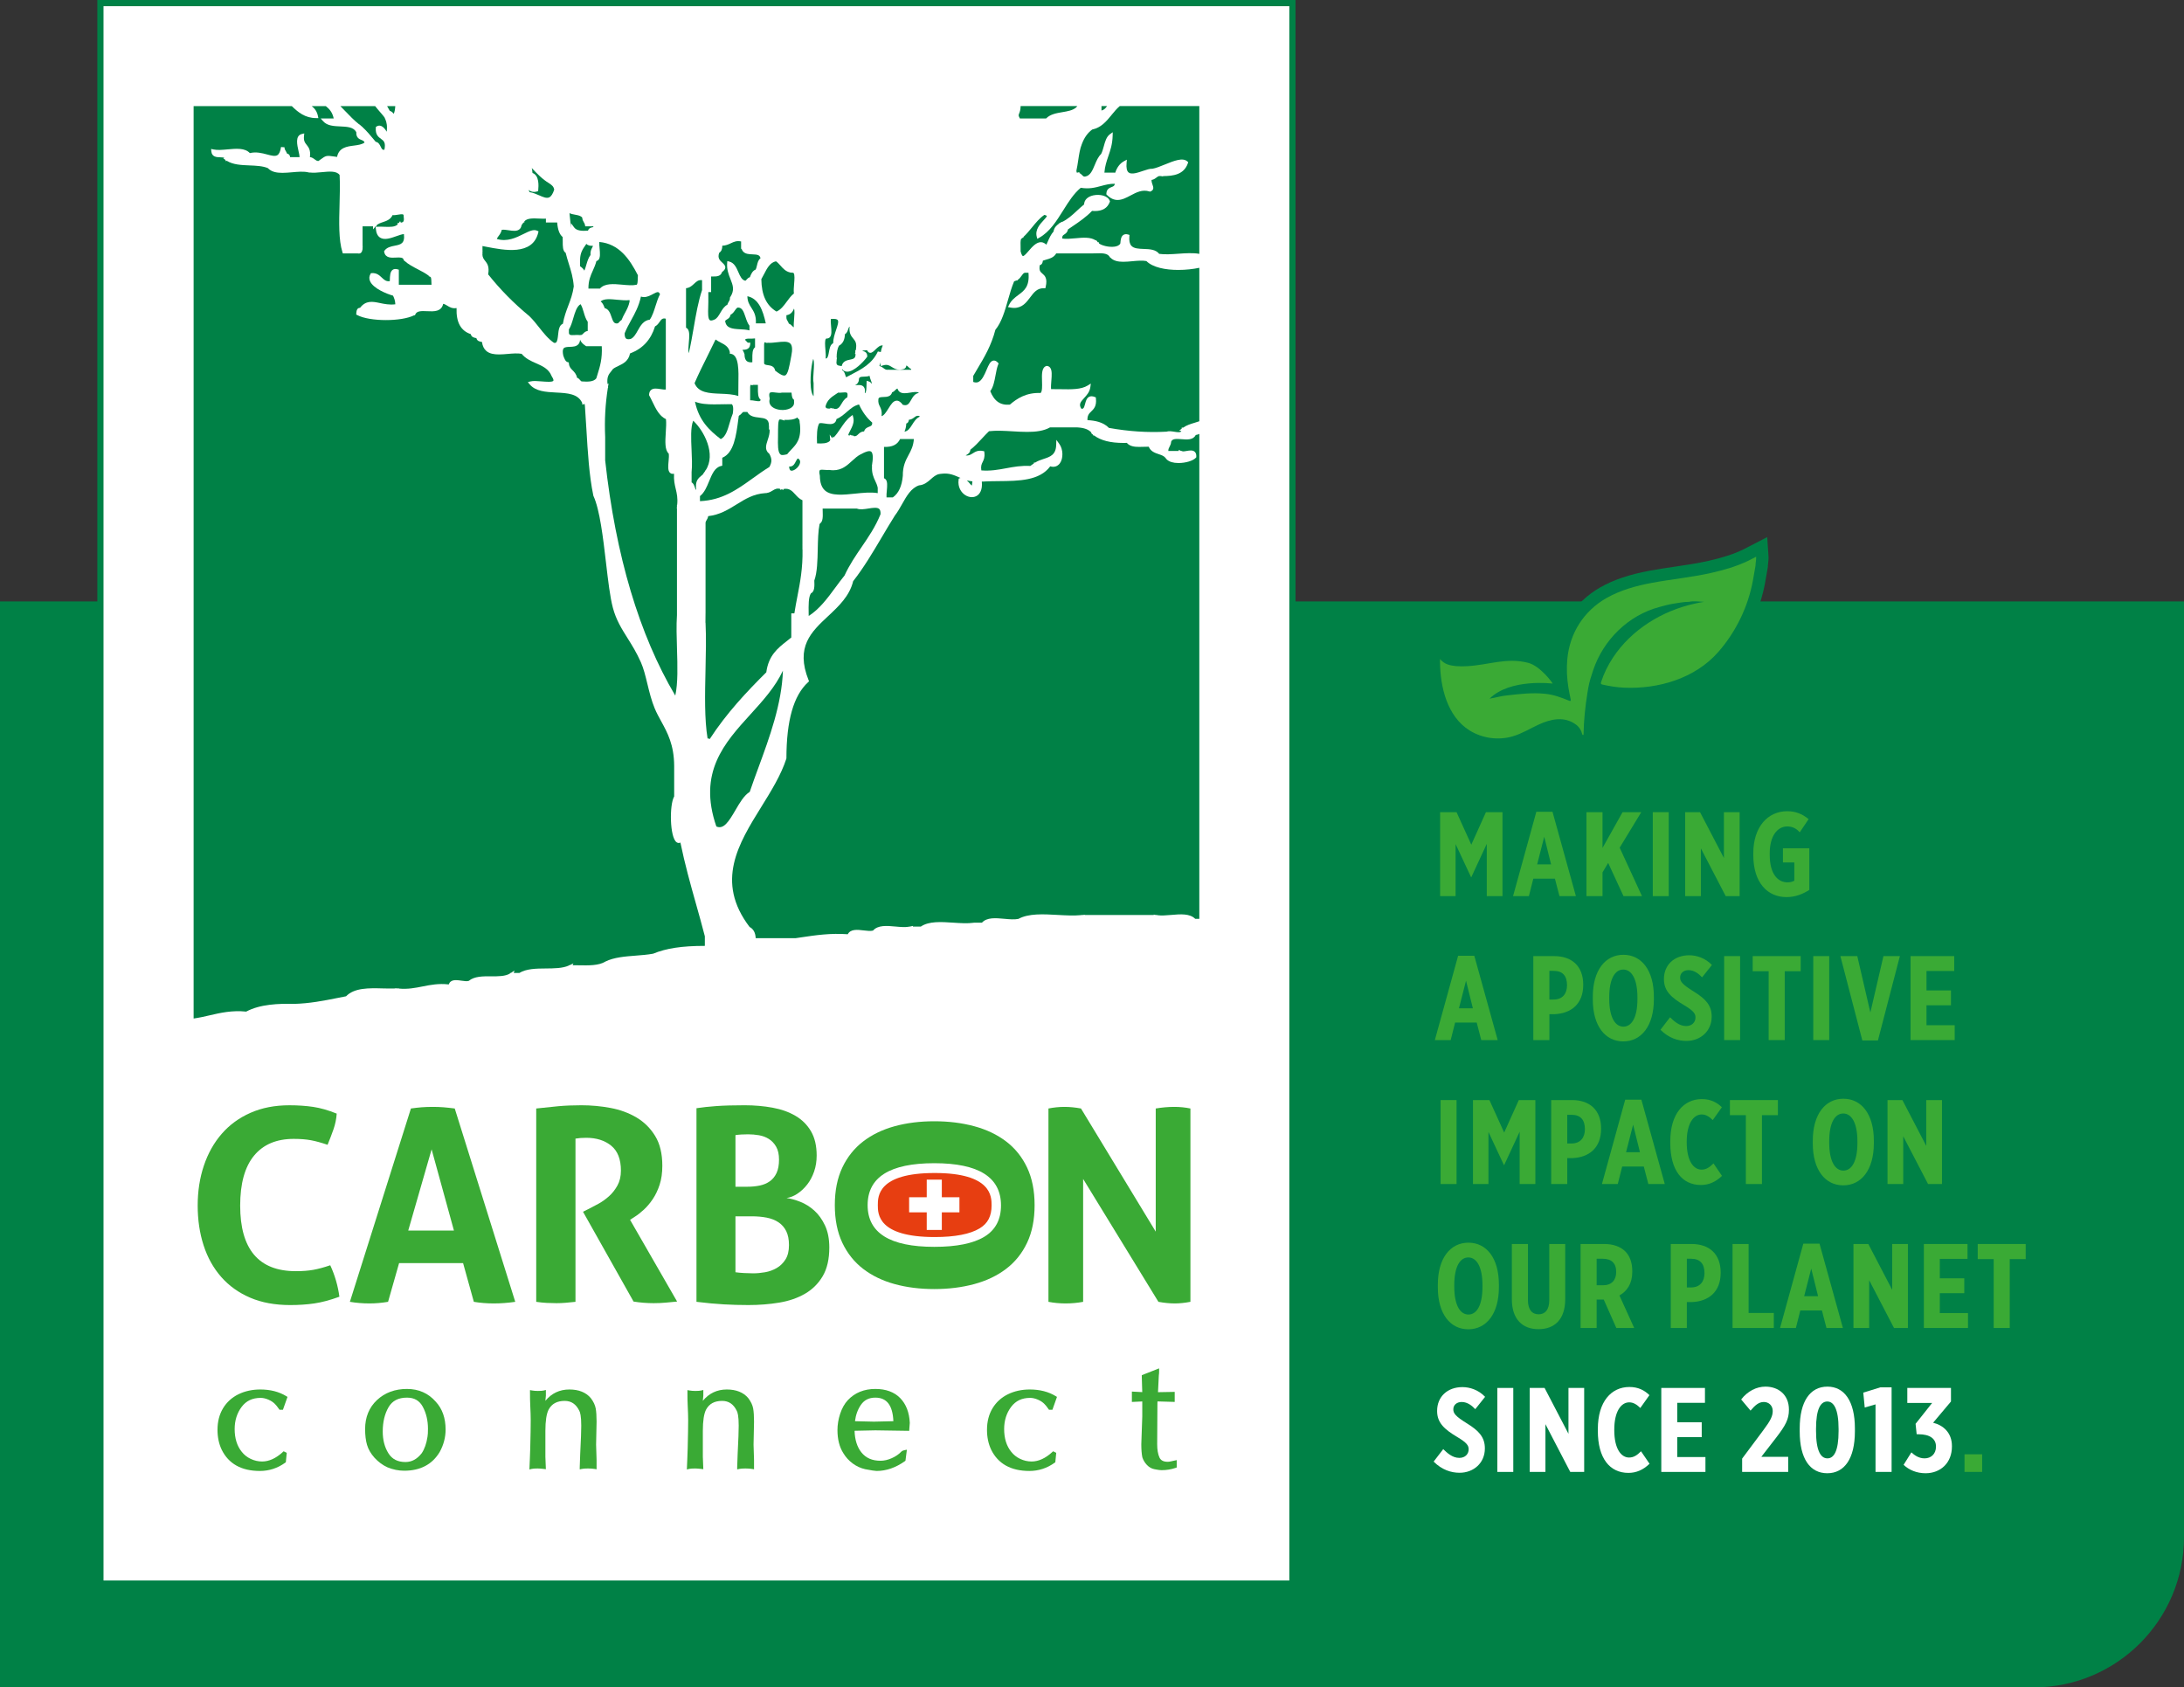 <?xml version="1.0" encoding="UTF-8"?><svg id="a" xmlns="http://www.w3.org/2000/svg" viewBox="0 0 1412.927 1091.595"><rect x="0" y="0" width="1412.927" height="1091.595" fill="#333333" stroke="none"/><defs><style>.b{fill:#e73e11;}.b,.c,.d,.e{stroke-width:0px;}.c{fill:#008146;}.d{fill:#3aaa35;}.e{fill:#fff;}</style></defs><path class="c" d="M0,389.059h1412.927v605.305c0,53.663-43.568,97.231-97.231,97.231H0V389.059h0Z"/><path class="d" d="M931.676,525.405h10.633l9.545,21.031,9.468-21.031h10.71v54.324h-10.166v-33.836l-10.012,21.575h-.155l-10.011-21.419v33.681h-10.012v-54.324Z"/><path class="d" d="M993.912,525.172h10.477l15.133,54.557h-10.632l-2.949-11.331h-13.969l-2.871,11.331h-10.244l15.056-54.557ZM1003.457,559.164l-4.423-17.85-4.579,17.85h9.002Z"/><path class="d" d="M1026.346,525.405h10.399v23.127l12.96-23.127h12.107l-13.97,22.971,14.435,31.353h-11.951l-9.934-21.497-3.647,6.131v15.366h-10.399v-54.324Z"/><path class="d" d="M1069.258,525.405h10.322v54.324h-10.322v-54.324Z"/><path class="d" d="M1090.21,525.405h9.623l15.444,29.645v-29.645h10.166v54.324h-9.002l-16.064-30.887v30.887h-10.167v-54.324Z"/><path class="d" d="M1134.286,553.188v-1.242c0-16.763,9.158-27.162,21.963-27.162,5.122,0,9.623,1.63,13.815,5.122l-5.743,8.537c-1.475-1.707-3.958-3.803-7.993-3.803-6.675,0-11.408,6.441-11.408,17.306v1.087c0,12.572,5.354,17.771,11.485,17.771,1.785,0,3.492-.465,4.424-1.086v-11.796h-7.373v-9.158h17.073v26.929c-4.19,2.639-8.847,4.657-14.822,4.657-12.029,0-21.42-9.08-21.42-27.163Z"/><path class="d" d="M943.317,618.292h10.477l15.133,54.557h-10.632l-2.949-11.331h-13.969l-2.871,11.331h-10.244l15.056-54.557ZM952.862,652.283l-4.423-17.85-4.579,17.85h9.002Z"/><path class="d" d="M991.97,618.524h13.504c11.33,0,18.78,6.364,18.78,18.47v.155c0,12.417-7.915,18.47-18.47,18.936h-3.415v16.763h-10.399v-54.324ZM1005.086,646.618c5.742,0,8.691-3.725,8.691-9.235,0-5.976-2.716-9.313-8.614-9.313h-2.794v18.548h2.717Z"/><path class="d" d="M1030.458,646.618v-1.785c0-17.151,8.071-27.163,19.79-27.163s19.712,10.011,19.712,27.085v1.785c0,17.073-8.071,27.162-19.79,27.162s-19.712-10.011-19.712-27.084ZM1059.328,646.23v-1.009c0-12.262-3.958-18.004-9.158-18.004s-9.079,5.665-9.079,17.927v1.009c0,12.262,3.958,18.004,9.157,18.004s9.08-5.665,9.08-17.927Z"/><path class="d" d="M1074.224,666.174l6.208-8.071c2.329,2.251,5.821,5.665,10.399,5.665,3.803,0,6.054-2.483,6.054-5.587,0-2.406-1.242-4.269-7.373-7.916-8.226-4.889-13.037-9.157-13.037-16.763v-.155c0-9.158,6.674-15.366,16.375-15.366,4.656,0,10.321,1.708,14.667,6.286l-6.363,7.994c-1.94-2.096-4.967-4.657-8.77-4.657-3.104,0-5.433,1.863-5.433,4.734,0,2.561,1.241,4.423,8.77,9.08,7.683,4.734,11.641,8.925,11.641,16.142v.155c0,9.313-7.217,15.677-16.375,15.677-5.433,0-11.408-1.863-16.763-7.218Z"/><path class="d" d="M1115.429,618.524h10.322v54.324h-10.322v-54.324Z"/><path class="d" d="M1144.219,628.303h-10.322v-9.778h31.043v9.778h-10.322v44.546h-10.398v-44.546Z"/><path class="d" d="M1173.085,618.524h10.322v54.324h-10.322v-54.324Z"/><path class="d" d="M1190.622,618.524h10.942l8.459,36.475,8.459-36.475h10.632l-14.202,54.557h-10.089l-14.201-54.557Z"/><path class="d" d="M1236.016,618.524h28.249v9.623h-17.927v12.572h15.831v9.623h-15.831v12.883h18.237v9.623h-28.56v-54.324Z"/><path class="d" d="M931.986,711.644h10.322v54.324h-10.322v-54.324Z"/><path class="d" d="M952.937,711.644h10.633l9.545,21.031,9.468-21.031h10.71v54.324h-10.166v-33.836l-10.012,21.575h-.155l-10.011-21.419v33.681h-10.012v-54.324Z"/><path class="d" d="M1003.532,711.644h13.504c11.33,0,18.78,6.364,18.78,18.47v.155c0,12.417-7.915,18.47-18.47,18.936h-3.415v16.763h-10.399v-54.324ZM1016.648,739.737c5.742,0,8.691-3.725,8.691-9.235,0-5.976-2.716-9.313-8.614-9.313h-2.794v18.548h2.717Z"/><path class="d" d="M1051.413,711.411h10.477l15.133,54.557h-10.632l-2.949-11.331h-13.969l-2.871,11.331h-10.244l15.056-54.557ZM1060.958,745.403l-4.423-17.85-4.579,17.85h9.002Z"/><path class="d" d="M1080.589,739.427v-1.242c0-17.694,8.692-27.162,20.411-27.162,5.665,0,9.7,2.096,12.96,5.277l-5.898,8.304c-2.018-2.018-4.346-3.647-7.14-3.647-5.354,0-9.7,5.976-9.7,17.617v.388c0,12.417,4.656,17.694,9.545,17.694,3.104,0,5.277-1.552,7.761-4.035l5.51,8.071c-4.035,3.88-8.459,5.898-13.658,5.898-12.106,0-19.79-9.468-19.79-27.162Z"/><path class="d" d="M1129.476,721.422h-10.322v-9.778h31.043v9.778h-10.322v44.546h-10.398v-44.546Z"/><path class="d" d="M1172.773,739.737v-1.785c0-17.151,8.071-27.163,19.79-27.163s19.712,10.011,19.712,27.085v1.785c0,17.073-8.071,27.162-19.79,27.162s-19.712-10.011-19.712-27.084ZM1201.643,739.349v-1.009c0-12.262-3.958-18.004-9.158-18.004s-9.079,5.665-9.079,17.927v1.009c0,12.262,3.958,18.005,9.157,18.005s9.08-5.665,9.08-17.927Z"/><path class="d" d="M1221.118,711.644h9.623l15.444,29.645v-29.645h10.166v54.324h-9.002l-16.064-30.887v30.887h-10.167v-54.324Z"/><path class="d" d="M930.201,832.856v-1.785c0-17.151,8.071-27.163,19.79-27.163s19.712,10.011,19.712,27.085v1.785c0,17.073-8.071,27.162-19.79,27.162s-19.712-10.011-19.712-27.084ZM959.071,832.468v-1.009c0-12.262-3.958-18.004-9.158-18.004s-9.079,5.665-9.079,17.927v1.009c0,12.262,3.958,18.005,9.157,18.005s9.08-5.665,9.08-17.927Z"/><path class="d" d="M978.081,840.462v-35.699h10.398v36.242c0,6.286,2.717,9.235,6.907,9.235s6.907-2.872,6.907-9.157v-36.32h10.321v35.621c0,13.271-6.984,19.479-17.306,19.479-10.244,0-17.229-6.286-17.229-19.401Z"/><path class="d" d="M1022.544,804.763h15.366c5.665,0,10.399,1.629,13.581,4.811,2.871,2.872,4.501,7.14,4.501,12.727v.465c0,7.761-3.492,12.572-8.304,15.289l9.546,21.031h-11.563l-8.148-18.393h-4.579v18.393h-10.399v-54.324ZM1037.056,831.46c5.665,0,8.537-3.415,8.537-8.614,0-5.743-3.104-8.537-8.77-8.537h-3.881v17.151h4.113Z"/><path class="d" d="M1080.896,804.763h13.504c11.33,0,18.78,6.364,18.78,18.47v.155c0,12.417-7.916,18.47-18.47,18.936h-3.415v16.763h-10.399v-54.324ZM1094.012,832.856c5.742,0,8.691-3.725,8.691-9.235,0-5.976-2.716-9.313-8.614-9.313h-2.794v18.548h2.717Z"/><path class="d" d="M1120.859,804.763h10.399v44.623h16.298v9.701h-26.697v-54.324Z"/><path class="d" d="M1166.645,804.53h10.477l15.133,54.557h-10.632l-2.949-11.331h-13.969l-2.871,11.331h-10.244l15.056-54.557ZM1176.19,838.522l-4.423-17.85-4.579,17.85h9.002Z"/><path class="d" d="M1199.081,804.763h9.623l15.444,29.645v-29.645h10.166v54.324h-9.002l-16.064-30.887v30.887h-10.167v-54.324Z"/><path class="d" d="M1244.631,804.763h28.249v9.623h-17.927v12.572h15.831v9.623h-15.831v12.883h18.237v9.623h-28.56v-54.324Z"/><path class="d" d="M1289.795,814.542h-10.322v-9.778h31.043v9.778h-10.322v44.546h-10.398v-44.546Z"/><path class="e" d="M927.485,945.532l6.209-8.071c2.328,2.251,5.82,5.665,10.398,5.665,3.803,0,6.054-2.483,6.054-5.587,0-2.406-1.242-4.269-7.373-7.916-8.226-4.889-13.037-9.157-13.037-16.763v-.155c0-9.158,6.674-15.366,16.374-15.366,4.657,0,10.322,1.708,14.668,6.286l-6.363,7.994c-1.94-2.096-4.967-4.657-8.77-4.657-3.104,0-5.433,1.863-5.433,4.734,0,2.561,1.241,4.423,8.77,9.08,7.683,4.734,11.641,8.925,11.641,16.142v.155c0,9.313-7.217,15.677-16.375,15.677-5.433,0-11.408-1.863-16.763-7.218Z"/><path class="e" d="M968.69,897.882h10.322v54.324h-10.322v-54.324Z"/><path class="e" d="M989.641,897.882h9.623l15.444,29.645v-29.645h10.166v54.324h-9.002l-16.064-30.887v30.887h-10.167v-54.324Z"/><path class="e" d="M1033.717,925.665v-1.242c0-17.694,8.692-27.162,20.411-27.162,5.665,0,9.7,2.096,12.96,5.277l-5.898,8.304c-2.018-2.018-4.346-3.647-7.14-3.647-5.354,0-9.7,5.976-9.7,17.617v.388c0,12.417,4.656,17.694,9.545,17.694,3.104,0,5.277-1.552,7.761-4.035l5.51,8.071c-4.035,3.88-8.459,5.898-13.658,5.898-12.106,0-19.79-9.468-19.79-27.162Z"/><path class="e" d="M1074.766,897.882h28.249v9.623h-17.927v12.572h15.831v9.623h-15.831v12.883h18.237v9.623h-28.56v-54.324Z"/><path class="e" d="M1127.068,943.592l13.658-18.315c4.656-6.208,6.131-9.158,6.131-12.495,0-3.57-2.639-5.821-5.742-5.821-3.26,0-5.666,2.096-8.614,5.588l-6.054-7.217c4.113-5.355,9.934-8.304,15.677-8.304,8.536,0,15.211,5.355,15.211,14.823v.155c0,6.053-2.096,10.089-8.537,18.393l-9.312,12.029h17.384v9.778h-29.801v-8.614Z"/><path class="e" d="M1164.314,926.053v-1.94c0-17.694,6.83-27.085,17.928-27.085,10.942,0,17.771,9.391,17.771,27.007v1.94c0,17.694-6.829,27.084-17.85,27.084-11.175,0-17.85-9.39-17.85-27.007ZM1189.459,925.743v-1.319c0-13.193-3.259-17.771-7.295-17.771-4.19,0-7.295,4.501-7.295,17.694v1.319c0,13.193,3.182,17.772,7.373,17.772,4.113,0,7.217-4.501,7.217-17.694Z"/><path class="e" d="M1213.358,908.514l-6.984,2.018-.932-9.623,11.021-3.415h7.295v54.712h-10.399v-43.692Z"/><path class="e" d="M1231.515,947.628l5.045-8.071c1.707,1.552,4.501,3.88,8.536,3.88,4.19,0,7.373-2.872,7.373-7.528v-.155c0-4.967-3.881-7.915-11.253-7.915h-1.242l-.698-6.752,10.71-13.503h-16.064v-9.701h28.248v8.77l-11.563,13.736c6.441,1.552,12.185,6.364,12.185,15.055v.31c0,10.555-7.295,17.306-17.073,17.306-5.743,0-10.632-2.095-14.202-5.432Z"/><path class="d" d="M1270.936,940.798h11.407v11.408h-11.407v-11.408Z"/><path class="c" d="M969.074,485.717c-8.06,0-15.862-2.208-22.56-6.384-8.434-5.258-22.623-18.872-22.896-50.97-.003-.388-.001-2.036-.001-2.036v-22.568l14.214,17.53c.712.879,1.6,1.331,4.947,1.672.861.071,1.769.105,2.772.105.974,0,2.055-.033,3.306-.102,4.271-.234,8.334-.918,12.635-1.643,5.316-.895,10.813-1.821,16.687-1.821,4.381,0,8.476.512,12.519,1.565,4.703,1.225,9.58,4.397,14.498,9.429.171.175.338.348.501.518.038-1.816.139-3.61.304-5.377,1.817-19.498,12.547-36.173,29.439-45.748,8.518-4.828,18.6-8.223,31.727-10.684,5.49-1.028,11.031-1.842,16.389-2.629,7.501-1.102,14.586-2.143,21.635-3.73,9.449-2.127,16.421-4.407,22.605-7.391.996-.481,1.977-.998,3.002-1.536.54-.283,1.091-.573,1.66-.866l10.834-5.592.817,12.165c.132,1.958-.076,3.598-.243,4.916-.074.585-.144,1.138-.144,1.455l-.002.681-.505,2.915c-.411,2.373-.822,4.747-1.248,7.117-3.301,18.383-11.951,36.285-24.357,50.404-14.437,16.432-37.326,25.857-62.794,25.857h-.002c-1.464,0-2.947-.033-4.407-.097-4.843-.212-9.879-.924-15.396-2.177-.1-.023-.198-.046-.295-.071-.634,4.069-1.14,8.032-1.504,11.795-.209,2.161-.38,4.336-.506,6.463-.11,1.861-.157,3.738-.207,5.726l-.016.631c-.12,4.637-3.796,8.267-8.37,8.267-2.981,0-5.78-1.63-7.304-4.255-.73-1.255-1.033-2.422-1.196-3.049l-.001-.002c-.054-.121-.114-.236-.18-.344-.159-.26-.349-.475-.524-.596l-.166-.118c-1.751-1.278-3.616-1.873-5.869-1.873-2.807,0-6.127.908-10.151,2.776-1.585.736-3.167,1.544-4.841,2.398-3.983,2.033-8.102,4.136-12.8,5.539-3.858,1.152-7.897,1.736-12.005,1.736Z"/><path class="d" d="M1136.126,360.158c-1.718.887-3.268,1.732-4.855,2.498-7.752,3.741-15.962,6.107-24.324,7.99-12.645,2.847-25.581,4.033-38.307,6.418-10.153,1.903-20.269,4.686-29.255,9.78-14.732,8.351-23.85,22.703-25.419,39.532-.583,6.254-.258,12.486.743,18.677.42,2.595.999,5.164,1.506,7.744q.043.966-1.029.532c-5.409-2.191-9.858-3.937-15.778-4.525-8.154-.81-16.131.121-24.225,1.039-3.885.303-7.603,1.527-11.508,2.122,13.408-13.268,40.801-9.735,40.801-9.735-.055-.514-8.02-11.399-15.795-13.424-13.952-3.633-25.48,1.383-39.388,2.146-2.417.133-4.834.179-7.249-.024-3.862-.388-7.589-1.1-10.427-4.6,0,.851-.004,1.41.001,1.968.137,16.076,4.574,35.175,19.129,44.249,8.248,5.143,18.729,6.552,28.043,3.771,5.818-1.737,11.054-4.971,16.561-7.528,7.865-3.652,16.6-5.587,24.105-.11,1.129.78,2.071,1.816,2.788,2.983.36.585.664,1.205.908,1.848.21.552.277,1.213.573,1.722.27.465.746.293.759-.197.056-2.212.104-4.421.235-6.629.134-2.256.311-4.51.529-6.759.434-4.487,1.029-8.957,1.744-13.408.187-1.163.382-2.324.585-3.483.664-3.797,1.873-7.436,3.076-11.054,6.561-19.73,22.921-35.835,43.151-41.087,2.816-.731,5.557-1.557,8.446-2.006,3.499-.544,6.968-1.244,10.523-1.282,3.207-.671,6.413-.083,9.621.011.016.003.032.006.047.009-1.969.281-3.914.69-5.861,1.115-21.198,4.62-41.121,16.798-53.16,35.096-3.203,4.868-5.8,10.133-7.598,15.679-.357,1.1-.051,1.428.959,1.657,4.605,1.046,9.251,1.78,13.973,1.986,22.18.971,45.851-5.983,60.844-23.048,11.45-13.032,19.425-29.45,22.493-46.54.557-3.102,1.089-6.21,1.628-9.315.004-1.88.546-3.731.406-5.815ZM942.51,432.447c.09.062.182.119.275.171-.108-.015-.21-.074-.275-.171ZM955.536,473.722c-.016-.011-.033-.021-.049-.032-.002-.023-.003-.045-.004-.068.06.03.12.06.179.092-.042.004-.084.007-.127.009ZM980.62,450.071c.012-.003.024-.004.036-.007.002.01.005.022.006.032-.014-.009-.029-.017-.043-.025ZM992.793,449.606h0-0ZM1022.184,465.243c.011-.011.018-.022.03-.032.012.005.024.01.038.014-.023.006-.044.011-.068.018ZM1037.357,402.803c-.003-.002-.007-.004-.01-.007.002 0.0.003,0,.004,0,0-.003-0-.006-.001-.009.006.005.012.01.018.015-.004.001-.008.001-.012.001ZM1044.029,409.752c-.009-.016-.015-.032-.025-.048-.001-.001-.001-.001-.001-.001.018-.001.035-.002.052-.002-.008.018-.018.034-.027.051ZM1050.292,397.611c-.004-.011-.009-.022-.013-.033.006-.001.013-.002.019-.003-.003.013-.003.023-.006.035ZM1093.824,394.096c.001-.002.001-.004.002-.006.003-0.0.006-0.0.009-.001-.004.002-.007.005-.011.007ZM1099.353,391.362c.001,0,.002,0,.002-0.0.007.026.015.051.024.077-.01-.024-.018-.051-.026-.077ZM1123.934,393.346s.001-0.0.001-.001c0,.001 0.0.001 0.0.001-.001,0-.001-0-.002-.001Z"/><rect class="e" x="64.965" y="2" width="771.159" height="1022.442"/><path class="c" d="M838.124,1026.441H62.965V0h775.159v1026.441ZM66.965,1022.441h767.159V4H66.965v1018.441Z"/><path class="b" d="M604.703,800.261c-36.8,0-36.8-14.985-36.8-20.629,0-5.689,0-20.801,36.8-20.801s36.8,15.239,36.8,20.976c0,6.941-2.456,11.656-7.731,14.844-6.156,3.725-15.931,5.609-29.069,5.609Z"/><path class="e" d="M599.544,763.128h9.763v11.39h11.39v9.763h-11.39v11.39h-9.763v-11.39h-11.39v-9.763h11.39v-11.39Z"/><path class="d" d="M168.631,904.306c1.579,0,3.275.39,5.045,1.159,1.761.765,3.181,1.715,4.28,2.885.587.54,1.441,1.609,2.537,3.174l.337.483h2.206l2.959-8.336-.78-.478c-4.672-2.861-10.318-4.314-16.78-4.314-5.233,0-10.005,1.04-14.182,3.09-4.22,2.067-7.569,5.114-9.952,9.053-2.378,3.925-3.586,8.627-3.586,13.976,0,4.735.904,9.041,2.696,12.815,4.487,9.134,12.8,13.768,24.71,13.768,5.981,0,11.492-1.797,16.383-5.337l.411-.3.595-6.088-2.017-1.007-.573.527c-4.377,4.033-8.87,6.077-13.351,6.077-2.535,0-5.01-.562-7.358-1.669-2.342-1.104-4.303-2.659-5.842-4.636-3.025-3.738-4.559-8.671-4.559-14.662,0-5.511,1.51-10.326,4.488-14.318,2.944-3.946,6.978-5.863,12.332-5.863Z"/><path class="d" d="M263.298,898.531c-7.772,0-14.294,2.409-19.385,7.164-5.116,4.776-7.71,11.1-7.71,18.793,0,4.0.423,7.456,1.259,10.276.851,2.872,2.473,5.656,4.828,8.285,2.513,2.729,5.321,4.803,8.375,6.18,3.513,1.459,7.172,2.198,10.873,2.198,10.39,0,18.097-4.067,22.927-12.121,2.531-4.606,3.815-9.486,3.815-14.505,0-7.432-2.155-13.505-6.377-18.021-4.763-5.473-11.023-8.248-18.604-8.248ZM276.872,924.333c0,2.365-.098,4.069-.301,5.111-.647,4.355-1.92,7.962-3.783,10.721-3.002,3.796-6.426,5.64-10.467,5.64-5.029,0-8.63-1.836-11.012-5.614-2.454-3.888-3.697-8.634-3.697-14.1,0-6.18,1.27-11.488,3.775-15.777,2.427-4.15,6.323-6.167,11.912-6.167,4.73,0,8.069,1.924,10.21,5.885,2.232,4.124,3.365,8.936,3.365,14.301Z"/><path class="d" d="M385.393,911.15c-.397-2.204-1.469-4.461-3.223-6.749-3.108-3.663-7.752-5.521-13.805-5.521-6.332,0-11.542,2.464-15.534,7.333l.319-3.348v-3.67l-1.398.344c-.757.185-2.022.28-3.759.28-1.428,0-2.703-.099-3.788-.295l-1.328-.24v1.351c0,3.635.052,6.405.157,8.228.207,4.245.312,7.569.312,9.877,0,4-.105,10.134-.312,18.219-.078,2.008-.157,4.201-.235,6.564-.104,2.401-.183,4.267-.235,5.599l-.059,1.499,1.455-.359c.757-.185,2.061-.28,3.876-.28,1.041,0,2.402.102,4.046.304l1.267.157-.313-8.003v-16.813c0-6.412.707-11.041,2.093-13.736,2.048-3.789,5.446-5.63,10.387-5.63,4.237,0,7.309,2.048,9.428,6.33.59,1.001,1.292,3.491,1.292,9.672,0,.692-.028,1.805-.077,3.324-.054,1.556-.079,2.742-.079,3.509-.209,4.898-.378,8.634-.509,11.272,0,1-.052,2.442-.154,4.316-.107,1.931-.159,3.423-.159,4.483v1.404l1.371-.302c.867-.19,2.194-.287,3.941-.287,1.644,0,3.081.099,4.274.298l1.313.218-.002-6.022-.31-9.903.312-14.893c0-3.571-.19-6.441-.564-8.528Z"/><path class="d" d="M487.255,911.15c-.397-2.204-1.469-4.461-3.223-6.749-3.108-3.663-7.752-5.521-13.805-5.521-6.331,0-11.542,2.464-15.534,7.333l.319-3.348v-3.67l-1.398.344c-.757.185-2.022.28-3.759.28-1.428,0-2.703-.099-3.788-.295l-1.328-.24v1.351c0,3.635.052,6.405.157,8.228.207,4.245.312,7.569.312,9.877,0,4-.105,10.134-.312,18.219-.078,2.008-.157,4.201-.235,6.564-.104,2.401-.183,4.267-.235,5.599l-.059,1.499,1.455-.359c.757-.185,2.061-.28,3.876-.28,1.042,0,2.402.102,4.046.304l1.267.157-.313-8.003v-16.813c0-6.412.707-11.041,2.093-13.736,2.048-3.789,5.446-5.63,10.387-5.63,4.237,0,7.309,2.048,9.428,6.33.59,1.001,1.292,3.491,1.292,9.672,0,.692-.028,1.805-.077,3.324-.054,1.556-.079,2.742-.079,3.509-.209,4.898-.378,8.634-.509,11.272,0,1-.052,2.442-.154,4.316-.107,1.931-.159,3.423-.159,4.483v1.404l1.371-.302c.867-.19,2.194-.287,3.941-.287,1.644,0,3.081.099,4.274.298l1.313.218v-6.022l-.312-9.903.312-14.893c0-3.571-.189-6.441-.564-8.528Z"/><path class="d" d="M566.303,898.531c-7.279,0-13.265,2.433-17.798,7.243-2.134,2.297-3.809,5.272-4.978,8.841-1.154,3.524-1.738,7.071-1.738,10.538,0,5.951,1.297,10.999,3.837,14.975,1.555,2.588,3.59,4.816,6.05,6.623,2.46,1.803,5.14,3.037,7.999,3.677,4.003.776,6.439,1.153,7.449,1.153,6.207,0,12.348-2.12,18.251-6.304l.403-.286.927-7.155-1.528.288c-.909.172-1.574.476-2.055.954-1.659,1.732-3.76,3.168-6.247,4.261-2.478,1.093-4.904,1.647-7.209,1.647-5.422,0-9.477-1.775-12.393-5.423-2.764-3.456-4.246-8.153-4.411-13.972l13.427-.288,21.901.329.397-5.184c-.325-6.743-2.42-12.136-6.229-16.026-3.828-3.908-9.229-5.89-16.055-5.89ZM556.986,908.785c2.168-3.121,5.217-4.638,9.317-4.638,7.405,0,11.226,4.988,11.662,15.235-1.432.018-3.337.068-5.718.145-3.06.106-5.352.159-6.883.159-1.503,0-3.747-.053-6.727-.159-2.267-.075-4.103-.126-5.511-.145.515-4.089,1.81-7.649,3.86-10.598Z"/><path class="d" d="M666.444,904.306c1.58,0,3.278.39,5.045,1.159,1.762.765,3.182,1.717,4.28,2.883.586.542,1.441,1.611,2.538,3.178l.337.481h2.204l2.957-8.336-.779-.478c-4.671-2.861-10.316-4.314-16.777-4.314-5.233,0-10.006,1.04-14.184,3.09-4.222,2.067-7.57,5.114-9.952,9.053-2.378,3.923-3.584,8.627-3.584,13.976,0,4.735.904,9.041,2.694,12.815,4.487,9.134,12.802,13.768,24.712,13.768,5.979,0,11.491-1.797,16.381-5.337l.413-.3.592-6.088-2.016-1.007-.574.527c-4.377,4.033-8.868,6.077-13.35,6.077-2.535,0-5.011-.562-7.359-1.669-2.345-1.107-4.305-2.659-5.84-4.636-3.026-3.736-4.56-8.669-4.56-14.662,0-5.508,1.51-10.326,4.488-14.318,2.944-3.946,6.977-5.863,12.332-5.863Z"/><path class="d" d="M759.9,944.852c-.633.135-1.406.302-2.321.516-.834.187-1.541.284-2.101.284-2.772,0-4.531-.915-5.38-2.797-.973-2.149-1.466-5.039-1.466-8.59l.155-26.591c0-.445.024-.798.062-1.076l11.122.319v-6.493l-10.811.197.544-10.986c.121-.6.181-1.503.181-2.764v-1.655l-11.214,4.404v.769c0,1.21.052,3.09.158,5.64.075,1.834.124,3.353.143,4.551l-6.712-.352v6.71l6.724-.313v9.65l-.626,17.99c0,3.463.217,6.288.681,8.523.592,1.812,1.586,3.46,2.953,4.907,1.415,1.485,3.032,2.405,4.801,2.733l1.655.3c.531.09,1.04.169,1.518.238.525.073,1.032.108,1.528.108,3.138,0,6.167-.493,9.006-1.468l.763-.26v-4.781l-1.362.287Z"/><path class="d" d="M213.655,818.512c1.503,3.249,2.755,6.586,3.741,10.002.983,3.421,1.71,6.877,2.175,10.351-6.033,2.204-11.455,3.65-16.267,4.347-4.814.697-10,1.049-15.57,1.049-9.855,0-18.5-1.6-25.917-4.787-7.426-3.187-13.657-7.653-18.704-13.392-5.043-5.744-8.843-12.555-11.393-20.442-2.553-7.886-3.826-16.465-3.826-25.744s1.331-17.889,3.996-25.833c2.671-7.948,6.529-14.816,11.574-20.613,5.045-5.801,11.245-10.32,18.612-13.569,7.366-3.249,15.742-4.871,25.136-4.871,5.565,0,10.697.348,15.398,1.045,4.693.697,9.769,2.147,15.222,4.347-.238,3.478-.934,6.868-2.09,10.179-1.161,3.302-2.436,6.639-3.826,9.998-4.062-1.389-7.657-2.376-10.785-2.954-3.134-.578-6.842-.869-11.133-.869-11.133,0-19.69,3.619-25.663,10.867-5.971,7.252-8.956,18.008-8.956,32.273,0,28.297,12.004,42.443,36.011,42.443,4.285,0,8.056-.287,11.305-.869,3.247-.578,6.897-1.569,10.959-2.958Z"/><path class="d" d="M265.843,717.099c2.433-.348,4.754-.613,6.956-.789,2.204-.172,4.638-.256,7.307-.256,2.323,0,4.578.084,6.787.256,2.197.176,4.635.441,7.302.789l39.144,125.073c-4.759.697-9.394,1.04-13.917,1.04-4.41,0-8.695-.344-12.874-1.04l-6.961-25.052h-41.398l-7.133,25.052c-4.175.697-8.175,1.04-12.004,1.04-4.289,0-8.524-.344-12.698-1.04l39.49-125.073ZM293.677,796.074l-14.444-52.538-15.129,52.538h29.573Z"/><path class="d" d="M346.903,717.099c5.1-.582,9.89-1.075,14.353-1.481,4.463-.406,9.421-.609,14.874-.609,6.374,0,12.669.578,18.876,1.741,6.196,1.159,11.792,3.214,16.787,6.172,4.981,2.958,9.015,6.961,12.087,12.004,3.073,5.043,4.609,11.453,4.609,19.224,0,4.638-.582,8.724-1.743,12.264-1.155,3.535-2.636,6.635-4.435,9.306-1.799,2.671-3.736,4.955-5.825,6.872-2.09,1.909-4.058,3.452-5.912,4.607l-2.958,1.913,30.442,52.886c-2.321.229-4.761.458-7.307.692-2.557.234-5.16.348-7.829.348-4.408,0-8.757-.348-13.046-1.04l-32.701-58.106,4.175-2.085c1.618-.811,3.591-1.856,5.909-3.13,2.323-1.278,4.552-2.874,6.699-4.787,2.149-1.913,3.976-4.232,5.482-6.956,1.506-2.724,2.262-5.942,2.262-9.654,0-7.305-2.09-12.669-6.262-16.095-4.179-3.417-9.568-5.127-16.181-5.127-2.55,0-4.869.172-6.956.52v105.592c-2.087.229-4.177.436-6.264.604-2.085.176-4.117.264-6.086.264-1.977,0-4.064-.062-6.264-.172-2.204-.119-4.466-.353-6.784-.697v-125.073Z"/><path class="d" d="M450.582,716.918c3.71-.577,8.001-1.045,12.874-1.389,4.869-.348,10.957-.52,18.261-.52,6.377,0,12.414.52,18.092,1.565,5.682,1.04,10.642,2.812,14.873,5.308,4.234,2.491,7.569,5.823,10.007,9.998,2.433,4.179,3.65,9.399,3.65,15.658,0,3.712-.551,7.164-1.653,10.351-1.104,3.192-2.583,5.973-4.435,8.349-1.854,2.381-3.945,4.351-6.264,5.911-2.321,1.57-4.695,2.526-7.135,2.874,2.671.348,5.627,1.159,8.874,2.438,3.247,1.274,6.264,3.156,9.048,5.651,2.782,2.495,5.101,5.713,6.954,9.654,1.856,3.946,2.784,8.698,2.784,14.265,0,7.538-1.422,13.714-4.258,18.524-2.843,4.814-6.672,8.614-11.479,11.395-4.816,2.782-10.384,4.699-16.701,5.739-6.324,1.045-12.96,1.57-19.923,1.57-5.332,0-10.611-.15-15.826-.441-5.217-.286-11.133-.842-17.743-1.649v-125.253ZM483.459,767.715c2.896,0,5.594-.26,8.087-.78,2.493-.52,4.668-1.45,6.527-2.786,1.854-1.327,3.304-3.13,4.349-5.396,1.043-2.257,1.563-5.127,1.563-8.605,0-3.364-.609-6.119-1.825-8.266-1.219-2.142-2.782-3.826-4.697-5.043-1.913-1.217-4.058-2.028-6.436-2.433-2.381-.41-4.728-.608-7.043-.608-3.251,0-5.978.172-8.182.52v33.397h7.657ZM475.801,823.035c1.625.234,3.511.41,5.654.52,2.147.119,4.091.176,5.83.176,2.438,0,4.984-.234,7.655-.697,2.667-.463,5.158-1.362,7.481-2.698,2.319-1.331,4.232-3.187,5.737-5.568,1.508-2.376,2.261-5.475,2.261-9.302,0-3.597-.582-6.586-1.737-8.962-1.164-2.376-2.815-4.285-4.962-5.74-2.143-1.446-4.693-2.46-7.653-3.046-2.956-.578-6.236-.869-9.828-.869h-10.439v36.184Z"/><path class="d" d="M540.081,779.631c0-9.39,1.627-17.51,4.869-24.352,3.247-6.846,7.748-12.467,13.483-16.875,5.744-4.409,12.528-7.684,20.355-9.831,7.829-2.147,16.379-3.214,25.659-3.214s17.887,1.067,25.833,3.214c7.944,2.147,14.814,5.422,20.611,9.831,5.797,4.408,10.324,10.029,13.569,16.875,3.251,6.842,4.871,14.962,4.871,24.356s-1.62,17.51-4.871,24.352c-3.244,6.842-7.772,12.467-13.569,16.871-5.797,4.408-12.667,7.688-20.611,9.835-7.946,2.143-16.558,3.218-25.833,3.218s-17.829-1.075-25.659-3.222c-7.827-2.147-14.611-5.422-20.355-9.831-5.735-4.404-10.236-10.029-13.483-16.871-3.243-6.846-4.869-14.962-4.869-24.356ZM561.309,779.631c0,17.973,14.375,26.97,43.138,26.97,14.375,0,25.163-2.178,32.355-6.524,7.192-4.351,10.787-11.113,10.787-20.27,0-18.211-14.382-27.314-43.142-27.314s-43.138,9.046-43.138,27.137Z"/><path class="d" d="M678.293,717.099c3.588-.697,7.011-1.045,10.26-1.045,3.48,0,7.071.348,10.785,1.045l48.36,79.667v-79.667c4.17-.697,8.182-1.045,12.004-1.045,3.593,0,7.071.348,10.435,1.045v125.073c-3.712.697-7.067,1.04-10.086,1.04-3.249,0-6.789-.344-10.615-1.04l-48.706-79.499v79.499c-3.712.697-7.479,1.04-11.309,1.04-3.824,0-7.538-.344-11.127-1.04v-125.073Z"/><path class="c" d="M569.65,235.46c-.034-.343-.022-.639-.047-.972-.177.832-.4,1.597-.673,2.286,1.137.247,1.973.864,2.685,1.403.842.639,1.473,1.085,2.497,1.045h.219l.831-.082.028.082h14.297v-.484c-.825-.32-1.407-.901-1.895-1.401-.498-.511-.837-.801-1.256-.904-.052.558-.178,1.057-.464,1.439-.652.875-1.697,1.013-2.32,1.095-.619.135-1.19.193-1.72.193-2.086,0-3.545-.909-4.865-1.731-1.704-1.061-3.054-1.9-5.849-1.005l-1.331.426-.137-1.39Z"/><path class="c" d="M574.776,264.259c1.596-2.583,3.103-5.024,5.357-5.066,1.325-.034,2.63.877,3.927,2.676,2.931.866,3.889-.495,5.383-3.14,1.062-1.881,2.344-4.149,5.021-4.51-.091-.112-.173-.174-.222-.21-.971-.736-3.247-.365-5.251-.04-2.575.419-5.234.851-6.974-.469-.664-.504-1.12-1.212-1.368-2.11-.52.046-.87.365-1.44.952-.52.534-1.153,1.154-2.073,1.455-.726,2.858-3.546,2.971-5.486,3.026-2.297.064-3.083.252-3.367,1.251-.277,2.396.274,3.526.917,4.82.725,1.459,1.532,3.094,1.109,6.322,1.51-.409,2.853-2.346,4.466-4.957Z"/><path class="c" d="M658.857,190.797c3.763-2.794,7.323-5.438,6.511-14.353h-2.405c-.886.245-1.478,1.086-2.154,2.07-.633.919-1.361,1.916-2.447,2.538l-.081.393h-.717l-1.484.554c-1.548,3.65-2.773,7.856-3.943,11.968-2.039,7.164-4.157,14.556-8.181,19.38-2.63,10.176-7.188,17.817-11.603,25.203-.912,1.528-1.823,3.057-2.72,4.607v3.922c1.167.421,2.2.475,3.121.12,2.53-.974,4.178-4.847,5.503-7.958,1.335-3.139,2.389-5.617,4.339-5.962.999-.182,1.99.26,2.963,1.3l.491.525-.268.667c-.796,1.988-1.275,4.565-1.737,7.057-.71,3.819-1.457,7.739-3.412,10.21,2.644,6.537,6.588,9.258,12.687,8.723,4.651-3.99,10.663-7.904,19.881-7.525,1.125-.919,1.025-4.558.933-7.531-.14-4.543-.272-8.834,2.686-9.913l.23-.084.244.019c.803.062,1.496.409,2.002,1.004,1.435,1.685,1.155,5.088.857,8.693-.158,1.917-.301,3.856-.158,5.305h1.75l.002.008c1.558-.008,3.135.006,4.722.038,6.369.13,12.958.258,17.201-2.376l2.034-1.263-.322,2.373c-.412,3.055-2.323,5.141-4.009,6.982-2.436,2.659-3.571,4.114-1.818,6.891.452.093.807.069,1.061-.074.687-.384,1.044-1.751,1.392-3.075.456-1.74.972-3.713,2.586-4.531,1.01-.511,2.213-.477,3.692.109l.633.249.075.677c.551,4.979-1.358,6.817-3.044,8.44-1.365,1.315-2.544,2.49-2.424,5.615,4.676.245,10.169,1.168,13.889,5.02,12.912,2.304,25.097,3.102,37.237,2.438,1.442-.5,3.244-.243,5.006.034,1.677.266,3.579.569,4.318-.043.122-.1.206-.264.284-.439l-1.388-.219,1.62-1.277.031-.748.828.131c2.227-1.596,4.928-2.434,7.563-3.218,1.027-.305,2.017-.621,2.979-.959v-99.275c-4.026.854-8.813,1.381-13.599,1.381-8.29,0-16.503-1.589-20.631-5.733-2.546-.505-5.815-.213-8.992.083-2.01.187-4.045.377-5.971.377-3.307,0-6.286-.574-8.297-2.661l-.112.051-.531-.788-.003-.004c-1.543-2.291-5.142-2.179-8.961-2.057-.537.017-1.066.021-1.598.031v.022h-23.899c-1.439,2.599-4.127,3.37-6.536,4.036-.742.205-1.437.414-2.099.654-.1.966-.326,1.977-1.143,2.542-.198.137-.472.271-.824.328-.645,3.501.374,4.377,1.638,5.465,1.555,1.337,3.489,3.001,2.167,8.62l-.213.9-.925-.032c-4.343-.121-6.457,2.664-8.902,5.919-2.419,3.225-5.12,6.824-10.367,6.824-.79,0-1.639-.082-2.552-.259l-1.429-.277.625-1.315c1.469-3.092,3.833-4.848,6.119-6.545Z"/><path class="c" d="M573.532,321.763h4.081c3.683-2.543,5.864-7.229,6.465-13.964-.073-6.368,1.864-9.99,3.742-13.488,1.591-2.964,3.084-5.799,3.4-10.308h-8.91c-1.721,3.659-5.127,5.341-10.409,5.087v20.301c.42.142.74.36.957.573,1.409,1.383,1.142,4.343.86,7.478-.141,1.556-.284,3.155-.186,4.321Z"/><path class="c" d="M659.811,76.635h16.941c2.676-2.735,6.658-3.43,10.53-4.081,3.497-.588,6.797-1.144,8.975-3.099.211-.306.444-.579.694-.826h-36.658c-.053,2.598-.602,3.937-.981,4.845-.398.95-.553,1.324.5,3.161Z"/><path class="c" d="M252.186,71.746c1.091.246,1.778.989,2.283,1.585.094.111.18.199.269.298.575-1.261.856-3.015.988-4.999h-5.303c.572,1.052,1.151,2.116,1.762,3.117Z"/><path class="c" d="M526.101,232.181c-1.495,4.606-2.898,18.934-.192,23.541.152.26.3.447.442.592v-8.421c-.386-2.075-.184-4.888.023-7.624.216-2.86.477-6.532-.274-8.088Z"/><path class="c" d="M549.606,211.313c-.378.185-.665,1.035-.919,1.784-.367,1.085-.856,2.477-2.061,3.072-.116,3.679-1.411,6.19-3.86,7.482-1.001,1.715-1.499,4.346-1.518,7.783l.228-.05-.237,1.525.025.833-.124.027c-.075.973.034,1.687.347,2.104.423.563,1.364.726,2.374.856l.684.089c.644-3.163,3.297-3.736,5.299-4.141,2.294-.464,3.748-.788,3.643-3.706h-.379l.283-1.189-.136-1.068.354.008c.921-4.599-.231-6.058-1.585-7.683-1.337-1.603-2.838-3.406-2.367-7.747-.018.007-.035.013-.052.021Z"/><path class="c" d="M548.098,240.447c-.054,0-.108-.001-.162-.003-1.268-.045-2.316-.627-3.09-1.639v.659c1.206.556,1.671,2.035,1.99,3.095.151.5.343,1.131.57,1.475.895-.473,1.793-.942,2.693-1.406,7.258-3.74,14.114-7.274,17.848-15.264l1.87.386c.259-1.536.702-2.94,1.275-4.266-1.552-.293-2.983.921-4.737,2.641-1.143,1.122-2.15,2.112-3.278,2.112-.171,0-.343-.022-.519-.07-.818-.222-1.282-.916-1.581-1.63-.281.02-.548.062-.835.074-1.288.052-1.945.149-2.295.435,1.16.206,3.177.627,3.226,3.28l.007.38-.224.306c-2.272,3.108-8.335,9.436-12.76,9.436Z"/><path class="c" d="M534.942,218.979c-.059,0-.123-.007-.184-.01-.235.025-.35.115-.433.212-.827.972-.549,4.339-.325,7.045.172,2.086.316,4.057.157,5.694.262-.001.482-.053.654-.159.824-.506,1.161-2.381,1.457-4.035.404-2.259.857-4.781,2.74-5.705.022-2.932.992-5.93,1.905-8.607.903-2.653,1.837-5.396,1.015-6.399-.392-.476-1.504-.944-4.446-.657-.12,1.175.014,2.804.159,4.415.282,3.138.549,6.1-.86,7.485-.214.211-.534.425-.948.567l.001.054-.216.017c-.204.05-.424.083-.675.083Z"/><path class="c" d="M223.153,71.689c2.937,3.082,5.979,6.22,9.294,8.866l.01-.151,1.686,1.483.459.33-.006.097c2.607,2.371,4.927,5.151,7.165,7.858l1.281,1.538c1.855.31,2.674,1.974,3.277,3.232.766,1.598,1.189,2.18,2.381,1.915.943-4.696-.426-5.743-2.173-6.999-1.673-1.204-3.756-2.701-3.391-7.181l.047-.582.502-.298c3.089-1.828,5.341,1.572,6.554,3.408.046-.572.086-1.363.107-2.458.073-3.199-.789-5.084-1.641-6.886-.931-1.215-1.944-2.383-2.927-3.511-1.04-1.195-2.085-2.414-3.079-3.72h-22.508c1,1.014,1.987,2.036,2.962,3.059Z"/><path class="c" d="M523.156,396.689c.01.594.02,1.188.026,1.779,6.967-4.405,12.221-11.537,17.314-18.449,1.889-2.566,3.845-5.215,5.868-7.707,3.184-6.927,7.203-12.816,11.095-18.508,4.386-6.414,8.917-13.049,12.19-21.145.091-1.65-.19-2.805-.852-3.412-1.277-1.173-4.199-.715-7.025-.269-2.644.414-5.366.829-7.418.047h-22.161c.011.576.027,1.202.047,1.864.099,3.293.195,6.678-1.828,7.795v.345h-.202c-.92,4.628-1.054,10.496-1.175,16.199-.155,7.409-.324,15.054-2.226,20.339.152,3.43.252,7.237-2.163,8.243-1.654,2.415-1.578,7.72-1.492,12.877Z"/><path class="c" d="M716.184,68.629h-3.584l-.006,2.881c1.573-.353,2.648-1.446,3.591-2.881Z"/><path class="c" d="M342.18,204.276l.033.006.24.233c2.331,2.238,4.403,4.858,6.407,7.392,2.87,3.627,5.844,7.364,9.511,9.865.83.156,1.177-.058,1.291-.137.94-.661,1.188-3.024,1.407-5.109.308-2.932.674-6.191,3.083-7.085.777-4.445,2.134-8.107,3.47-11.629,1.495-3.947,2.905-7.683,3.582-12.539-.425-5.752-1.784-10.085-3.226-14.666-.705-2.24-1.421-4.566-2.018-7.038-1.927-1.175-1.924-4.366-1.899-7.484.007-.939.005-1.864-.043-2.728-2.034-1.684-3.185-4.702-3.559-9.426h-7.29v-2.473c-1.408.046-2.865.011-4.306-.058-4.027-.193-7.816-.348-9.653,1.817l.029.715h-.595l-1.222,1.712c-.158,1.03-.519,1.861-1.129,2.47-1.705,1.697-4.549,1.254-7.299.828-1.627-.251-3.279-.49-4.405-.239-.373,1.702-1.166,2.825-1.902,3.796-.514.68-.976,1.29-1.285,2.085,6.675,2.048,12.558-.867,17.328-3.232,3.621-1.796,6.484-3.213,8.846-2.065l.822.399-.219.886c-3.675,14.907-21.824,11.364-33.832,9.022-.765-.15-1.505-.294-2.215-.429v2.93l.082.039-.082.738v1.723l-.061-.029c.087,2.03.869,3.049,1.762,4.173,1.364,1.717,2.878,3.688,1.973,8.749,7.7,9.697,16.567,18.709,26.372,26.791Z"/><path class="c" d="M348.141,123.662l-.749.212c-.701.197-1.329.281-1.897.281-1.578,0-2.684-.648-3.613-1.315.251.415.509.874.7,1.452,2.202.333,4.305,1.224,6.179,2.052,2.581,1.139,4.806,2.118,6.499,1.361,1.3-.587,2.373-2.244,3.285-5.012-.363-2.085-1.54-2.916-3.025-3.942l-.25-.172c-4.323-2.581-7.857-6.25-11.248-9.871.215.739.299,1.562.365,2.283.03.318.077.61.115.915,4.525,1.608,3.917,8.595,3.707,10.981l-.068.776Z"/><path class="c" d="M436.867,450.013c1.78-8.051,1.451-19.258,1.112-30.16-.232-7.493-.472-15.239-.023-21.942v-69.087l-.135-.027.135-.974v-1.301l.141.028c.444-4.441-.221-7.292-.937-10.274-.664-2.765-1.339-5.632-1.092-9.763h-.588c-.085.006-.172.014-.253.014-.05,0-.089-.012-.137-.014h-.696l-.005-.123c-.439-.14-.774-.364-.997-.582-1.409-1.384-1.142-4.348-.859-7.485.167-1.849.324-3.73.088-4.901-2.593-2.295-2.275-7.821-1.899-13.696.195-3.053.396-6.201.117-8.574-4.311-2.014-6.55-6.662-8.717-11.165-.668-1.386-1.335-2.773-2.061-4.077l-.155-.278.013-.317c.055-1.367.498-2.4,1.318-3.073,1.526-1.252,3.854-.883,6.102-.526,1.238.195,2.493.384,3.401.268v-45.819c-2.162-.561-2.926.496-4.093,2.166-.731,1.048-1.577,2.183-2.881,2.809-2.663,8.665-7.968,14.403-16.182,17.519-.983,4.931-4.41,6.599-7.474,8.045-1.292.61-2.508,1.193-3.545,1.985-.36.51-.738.995-1.125,1.468-1.59,1.942-2.969,3.672-2.402,8.319l.653-.415-.362,2.277.109.559-.206.131c-1.648,10.571-2.203,20.628-1.729,31.563l.006.012v15.21c6.773,61.679,22.043,112.846,45.357,152.202Z"/><path class="c" d="M445.606,228.44c1.243-5.228,2.226-10.915,3.179-16.431,1.453-8.405,2.958-17.09,5.408-24.363v-6.4c-2.362-.299-3.6.85-5.115,2.278-1.35,1.274-2.856,2.695-5.256,2.914v25.547c.374.17.712.406.989.729,1.469,1.718,1.149,5.244.81,8.976-.22,2.418-.486,5.344-.015,6.75Z"/><path class="c" d="M385.851,168.869c-.609,2.361-1.464,4.307-2.31,6.172-1.495,3.297-2.893,6.45-2.865,11.65h7.432c3.142-3.533,8.87-3.041,14.443-2.523,3.268.305,6.646.62,9.222.053l.035-.007.008-.002c.698-.135.751-2.625.783-4.113.015-.697.044-1.377.093-2.029-5.396-10.557-12.201-20.359-24.968-21.54-.083,1.157.052,2.702.189,4.216.282,3.138.55,6.1-.859,7.485-.256.252-.656.51-1.202.636Z"/><path class="c" d="M453.725,307.764c.466-.375.896-.73,1.276-1.122l-.187.011,1.302-1.802.199-.55.157-.009c7.011-10.417-1.024-25.681-8.011-32.128-1.725,4.231-1.384,11.689-1.055,18.925.227,4.978.459,10.12.022,14.315v6.656c1.19.601,1.675,1.984,2.041,3.062.255.75.542,1.6.921,1.786.009.004.025-.001.034.003-.847-5.729,1.329-7.563,3.299-9.148Z"/><path class="c" d="M391.216,199.331c2.629.606,3.59,3.372,4.363,5.649,1.055,3.113,1.727,4.468,3.694,4.233.585-.007.839-.254,1.394-.909.372-.439.826-.955,1.463-1.305.661-1.684,1.427-3.119,2.175-4.497,1.224-2.257,2.378-4.396,2.984-7.316v-1.056c-2.419.297-5.172.057-7.871-.21-4.395-.434-8.58-.851-10.845,1.046,1.337,1.008,2.042,2.72,2.643,4.366Z"/><path class="c" d="M378.443,145.489c-.112-.662-.378-1.097-.715-1.647-.443-.723-.959-1.634-1.063-3.069-.926-1.193-2.663-1.534-4.523-1.868-1.228-.221-2.541-.47-3.714-1,.174,1.464.322,2.954.452,4.434.152,1.733.308,3.485.528,5.145l-.001-3.11,2.035,2.754c1.666,2.253,5.135,2.345,8.952,2.102.514-1.766,2.192-2.077,3.165-2.248.098-.017.187-.035.281-.053v-.512l-5.236.01-.16-.94Z"/><path class="c" d="M367.213,234.258l.755.197.081.776c.226,2.151,1.226,3.155,2.385,4.319,1.142,1.147,2.416,2.441,2.891,4.812.955.293,1.54,1.008,2.007,1.557.32.378.603.692.907.82,4.009.287,7.723.317,9.526-1.957.242-.804.491-1.601.74-2.395,1.675-5.335,3.238-10.418,2.798-18.42h-10.098l-.29-.201c-1.379-.952-2.848-1.992-3.624-4.001-.102,1.189-.435,2.158-1.059,2.882-1.367,1.588-3.617,1.667-5.603,1.738-1.709.059-3.323.117-4.024,1.017-.618.794-.681,2.361-.193,4.65.731,2.026,1.401,3.837,2.801,4.205Z"/><path class="c" d="M375.591,196.774c-2.45,1.454-3.543,5.104-4.678,8.975-.764,2.609-1.57,5.285-2.858,7.374v2.211c.132,1.41.932,1.578,3.833,1.414.776-.044,1.576-.093,2.339-.035l.737.053.918-.054c.547-.033.9-.37,1.478-.963.615-.633,1.474-1.514,2.872-1.633v-5.947c-1.252-1.675-1.952-3.966-2.607-6.214-.556-1.906-1.148-3.83-2.032-5.179Z"/><path class="c" d="M404.13,215.58c-.046,1.226.078,2.742.885,3.416.593.496,1.615.578,3.021.266,2.031-.908,3.279-3.123,4.593-5.478,1.709-3.061,3.658-6.48,7.745-6.993,1.628-2.278,2.688-5.573,3.698-8.794.837-2.667,1.715-5.399,2.937-7.692-.341-.691-.706-1.125-1.089-1.262-.771-.277-2.072.429-3.451,1.174-1.621.875-3.648,1.969-5.886,1.97-.627,0-1.274-.13-1.929-.331-1.347,6.199-3.864,10.807-6.319,15.252-1.472,2.663-2.986,5.423-4.206,8.472Z"/><path class="c" d="M383.036,160.348c.242-.455.456-.855.603-1.323-1.574.056-3.259-.106-4.288-1.27-.206.305-.414.603-.619.898-1.705,2.455-3.315,4.773-3.457,9.178v4.396c1.019.718,2.068,1.537,2.786,2.858.49-1.143.878-2.473,1.259-3.777.672-2.304,1.393-4.65,2.707-6.333-.181-2.288.433-3.547,1.01-4.628Z"/><path class="c" d="M530.04,273.827c-1.592,2.619-1.647,7.747-1.467,12.988,3.402.213,6.497.118,8.286-1.554l-.107-.156.369-.267-.352-3.695,1.572,2.288.81-1.091.072.756c1.695-1.664,3.119-3.759,4.599-5.96,1.871-2.783,3.807-5.661,6.425-7.667l1.345-1.029.433,1.637c.817,3.089-.758,6.117-2.025,8.55-.518.996-1.3,2.501-1.175,2.909.011,0,.224.151.982.205l-.002-.539,1.324.536.933-.041v.377c1.524.425,2.152-.176,3.115-1.099.852-.817,1.969-1.877,3.833-1.85.526-1.96,2.066-2.59,3.248-3.058,1.321-.524,2.077-.848,2.002-2.693-3.495-2.99-6.356-6.933-8.534-11.722-3.185.753-5.515,2.754-7.957,4.881-1.98,1.723-4.046,3.47-6.617,4.587-.162,1.014-.567,1.814-1.236,2.362-1.53,1.252-3.854.883-6.099.526-1.425-.226-2.865-.433-3.775-.179Z"/><path class="c" d="M483.503,191.637c.091,3.504,1.301,5.428,2.585,7.439,1.573,2.464,3.196,5.006,2.927,10.13h6.406c-1.83-8.461-4.69-16.138-11.919-17.569Z"/><path class="c" d="M496.882,236.24c1.67.232,4.117.608,4.577,3.491,3.164,2.532,5.279,3.56,6.435,3.143,1.859-.688,2.741-5.54,3.96-12.256l.085-.473.005.001v-.028c.804-3.875.611-6.498-.576-7.795-1.591-1.738-5.227-1.312-8.746-.906-2.135.247-4.321.491-6.254.301l.035.222-1.699-.513s-.001-0-.001-0l-.018-.005c-.256.115-.325,1.103-.348,1.463v12.269c.3.709,1.006.876,2.546,1.089Z"/><path class="c" d="M457.772,477.751c.074-.015.149-.025.226-.031.319-.015.751.048,1.143.396,10.842-16.718,23.958-30.646,36.61-43.198,1.457-10.933,7.45-15.639,13.257-20.18.979-.765,1.956-1.53,2.913-2.325v-15.607h1.986c.589-3.828,1.277-7.449,1.956-10.933,1.762-9.039,3.553-18.403,3.325-30.386l-.053.05v-2.604l-.021-.488.021-.02v-28.801c-1.93-.837-3.317-2.3-4.629-3.759-2.027-2.255-3.825-4.183-7.563-3.535l-.012.605-1.135-.372-1.121.29.012-.608c-2.188-.499-3.397.229-4.878,1.137-1.032.632-2.198,1.304-3.713,1.531l-.002.039-.938.058c-.024 0-.042.007-.066.007h-.029c-7.552.474-12.931,3.814-18.626,7.35-5.342,3.317-10.878,6.713-18.269,7.534-.177,1.14-.628,1.909-1.016,2.542-.328.534-.582.966-.699,1.595v58.564l-.01-0-.053,6.269.061.009c.457,9.569.214,20.255-.021,30.589-.356,15.644-.723,31.786,1.343,44.28Z"/><path class="c" d="M513.669,199.622c-.964,2.564-2.598,4.005-4.899,4.286l-.004,1.423c-.003,1.103.338,1.66.77,2.366.29.473.609.995.829,1.681.937.297,1.575.929,2.101,1.47.432.444.735.741,1.082.878-.127-1.599.031-3.513.196-5.514.196-2.379.432-5.268-.076-6.591Z"/><path class="c" d="M504.942,171.84c-.952-1.082-1.865-2.093-2.938-2.812-3.828.789-5.744,4.464-7.747,8.376-.555,1.081-1.117,2.15-1.714,3.173.126,10.349,3.259,17.031,9.802,20.978,2.811-1.219,4.65-3.695,6.577-6.322,1.403-1.914,2.85-3.888,4.696-5.385-.238-1.713-.059-3.874.128-6.144.223-2.706.5-6.072-.327-7.045-.084-.099-.2-.19-.442-.214-.032 0-.065.001-.097.001-.514,0-.995-.048-1.452-.127l-.327-.026.03-.048c-2.817-.605-4.597-2.594-6.188-4.405Z"/><path class="c" d="M463.445,534.664c4.606,1.992,7.779-2.707,12.37-10.61,2.738-4.714,5.575-9.557,9.228-11.787,1.704-5.052,3.607-10.241,5.625-15.732,7.133-19.41,15.138-41.191,15.838-62.692-4.913,10.593-13.094,19.588-21.044,28.329-16.772,18.442-34.105,37.515-22.017,72.491Z"/><path class="c" d="M497.75,302.096c1.742-3.182,1.731-5.315-.041-8.515-3.188-2.409-2.132-5.705-1.071-8.902.709-2.137,1.474-4.504,1.259-7.024l-.411.403.001-2.522-.151-.493.118-.116c-.167-3.89-2.44-4.372-6.382-4.803-2.881-.314-6.095-.702-7.592-3.631h-2.595c-.36.186-.637.463-.926.803-.414.488-.953,1.078-1.729,1.418l.041.278h-.313l-.302,2.252c-1.399,10.714-2.863,21.757-10.382,24.888v5.141l-.867.206c-4.002.954-5.78,5.286-7.663,9.871-1.5,3.651-3.064,7.4-5.903,9.588v3.27c14.455-.626,24.111-7.553,34.304-14.894,3.405-2.452,6.928-4.976,10.603-7.217Z"/><path class="c" d="M773.57,281.399c-1.573,3.311-5.656,3.012-9.011,2.726-3.744-.317-6.077-.358-6.878,1.572-.107,1.479-.596,2.441-1.042,3.278-.445.832-.813,1.523-.811,2.774h6.775l-.044-.791,1.512.791h.791l.015.266c.722.072,1.77-.105,2.725-.271,1.955-.341,3.976-.692,5.299.488.771.687,1.122,1.767,1.04,3.208l-.022.396-.265.294c-1.781,1.989-6.692,3.403-11.208,3.403-.84,0-1.662-.049-2.451-.151-2.9-.378-4.923-1.477-5.966-3.14l-.117-.14c-1.007-1.201-2.627-1.742-4.342-2.316-2.433-.815-5.15-1.755-6.392-4.784h-.07l-.001.005-.963-.005c-.838.012-1.761.024-2.658.053-.846.026-1.702.054-2.541.054-3.143,0-6.096-.405-7.943-2.6-.719.02-1.434.038-2.121.038-8.559,0-14.681-1.578-19.099-4.857l-.317.165-.45-.728-1.192-.96.371-.193c-1.815-2.135-4.712-3.221-9.181-3.479h-17.725c-4.01,2.294-9.182,2.912-14.708,2.912-3.119,0-6.347-.193-9.536-.384-5.215-.309-10.589-.617-15.214-.068-1.542,1.473-3.038,3.081-4.484,4.649-2.355,2.554-4.797,5.175-7.567,7.338-.219,1.98-1.478,2.735-2.345,3.239-.281.163-.506.296-.682.435,1.951.288,3.119-.44,4.532-1.32,1.654-1.033,3.523-2.206,6.672-1.523l.785.169.097.798c.382,3.127-.422,4.745-1.133,6.173-.688,1.383-1.278,2.615-.832,5.406,5.962.457,10.873-.434,16.044-1.396,4.822-.897,9.795-1.803,15.639-1.49l2.308-1.636v-.546h.818c1.64-1.074,3.534-1.716,5.378-2.322,4.316-1.415,8.043-2.638,8.237-9.09l.1-3.303,1.942,2.674c2.529,3.484,2.652,9.498.256,12.619-.699.911-2.06,2.156-4.273,2.156-.565,0-1.204-.115-1.883-.304-6.912,9.319-20.288,9.458-33.251,9.566-3.102.027-6.282.071-9.341.226v.043h-1.095l-.573.035c.572,5.661-1.58,8.107-3.011,9.057-1.014.673-2.196,1.007-3.429,1.007-1.407,0-2.88-.435-4.246-1.299-2.558-1.617-5.038-5.117-4.324-10.088l.086-.594.539-.261c.202-.098.397-.134.594-.187-.278-.122-.563-.24-.838-.363-3.366-1.497-6.568-2.898-11.173-2.374l-.015.028-.582.031-1.28.184c-2.125.483-3.681,1.847-5.307,3.289-1.982,1.758-4.231,3.733-7.667,4.005-5.106,1.79-7.95,6.826-10.956,12.162-1.423,2.527-2.897,5.135-4.635,7.374-2.869,4.545-5.69,9.311-8.418,13.921-5.774,9.755-11.744,19.837-18.566,28.506-2.334,9.653-9.365,16.241-16.181,22.603-10.943,10.216-21.278,19.866-12.654,41.484l.289.724-.575.527c-9.418,8.609-14.017,24.702-14.061,49.197l-.055.345c-3.42,10.578-9.894,21.005-16.155,31.088-14.758,23.767-30.011,48.342-7.603,77.762,2.445,1.247,3.767,3.674,3.939,7.231h25.862l3.644-.538c9.305-1.39,18.935-2.81,30.059-2.001,1.808-3.47,6.253-2.972,10.236-2.48,2.228.275,4.509.539,6.112.112,3.122-3.643,8.902-3.142,14.532-2.616,3.06.284,6.192.552,8.694.122l.043-.098h.613l2.051-.454-.199.454h5.189c5.213-3.571,13.189-3.058,20.933-2.53,4.564.309,9.273.617,13.218.063l.05-.037h5.319c3.144-3.536,8.869-3.047,14.45-2.526,3.24.304,6.585.609,9.152.063,6.63-3.625,16.16-3.092,25.39-2.567,5.22.297,10.579.575,15.287.112v-.085h1.059l1.199-.15v.15h44.643v-.256l1.248.256h1.009v.135c2.674.37,5.894.12,9.048-.161,5.933-.521,12.029-1.016,15.514,2.53h2.647v-313.726c-.696.343-1.45.612-2.324.718Z"/><path class="c" d="M719.18,74.306c-3.345,4.097-6.818,8.311-12.583,9.487-2.901,2.106-5.147,5.238-6.666,9.331l-.022.051-.039.106c-1.184,2.839-1.768,6.701-2.33,10.441-.334,2.224-.683,4.516-1.157,6.622.024.345.079.952.189,1.283l.545.031c.009.001.016.004.025.005l1.182-.351-.059.625c.779.326,1.343.876,1.813,1.358.784.806,1.142,1.127,2.12.892l.005-.001.075-.018c3.124-.623,4.521-3.981,6-7.538,1.068-2.572,2.19-5.206,4.055-6.974.747-1.349,1.257-3.186,1.748-4.969.844-3.061,1.717-6.226,3.957-7.831l1.843-1.323-.057,2.268c-.143,5.52-1.481,9.421-2.777,13.193-1.137,3.309-2.215,6.452-2.559,10.663l7.017.042c1.134-3.46,3.016-5.981,5.674-7.413l1.845-.994-.185,2.086c-.284,3.206.163,5.295,1.327,6.211,1.882,1.483,5.828.147,9.302-1.03,2.411-.816,4.485-1.502,6.117-1.397,2.188-.374,4.994-1.511,7.967-2.716,5.987-2.427,11.642-4.719,14.616-2l.547.499-.24.7c-2.505,7.304-9.436,8.246-16.057,8.273l.022.223-1.365-.227-.925-.01-.004-.038c-.788.082-1.349.508-2.062,1.047-.791.601-1.737,1.317-3.101,1.486-.022,1.253.342,2.266.668,3.181.465,1.297,1.168,3.257-1.267,4.254l-.381.155-.392-.127c-4.549-1.462-8.427.595-12.182,2.588-2.724,1.446-5.502,2.919-8.4,2.919-2.228,0-4.525-.868-6.93-3.285l-.348-.349.02-.494c.126-2.942,2.037-3.701,3.432-4.255,1.175-.466,1.911-.758,2.006-2.117-3.247-.043-5.997.677-8.854,1.45-3.822,1.037-7.781,2.084-13.153,1.161-4.541,3.735-8.016,9.262-11.371,14.626-4.271,6.824-8.685,13.882-15.482,17.684l-1.281.715-.364-1.421c-1.154-4.504,2.099-8.034,4.476-10.611.85-.922,2.135-2.317,2.09-2.772-.003,0-.22-.337-1.613-.687-3.03,2.048-5.433,4.953-7.954,8.044-1.747,2.142-3.558,4.34-5.598,6.227l.001.47-.619.107-.956.852c-.369,1.146-.311,3.305-.259,5.021.03,1.002.054,1.997.027,2.92.704,2.721,1.378,2.967,1.454,2.986.757.172,2.578-1.973,3.801-3.391,2.301-2.671,4.979-5.678,7.987-5.569,1.206.05,2.345.604,3.408,1.621.309-.658.609-1.328.901-1.993,1.027-2.342,2.107-4.739,3.723-6.504.423-2.64,1.922-3.957,3.404-5.007l-.041-.199.761-.302,1.249-.861.054.226c3.639-1.737,6.603-4.411,9.683-7.282,1.493-1.391,3.043-2.815,4.671-4.123.083-2.877,2.238-5.052,5.938-5.863,4.155-.911,9.418.165,10.666,3.501l.148.398-.15.398c-1.492,3.919-4.673,5.842-9.692,5.842-.556,0-1.157-.046-1.76-.093-3.809,3.97-8.296,7.035-12.654,9.984-.987.668-1.972,1.339-2.951,2.018-.282,1.867-1.443,2.642-2.319,3.214-.915.595-1.509.982-1.347,2.685,2.462.371,5.511.086,8.473-.19,4.936-.461,9.993-.903,13.271,1.448l.078-.384,1.21,1.517.767.08-.121.598c1.568,1.315,6.364,2.724,10.24,2.149,1.349-.199,3.051-.735,3.66-2.091.172-2.397.465-4.452,1.903-5.447.829-.576,1.889-.673,3.134-.3l.875.263-.075.911c-.236,2.859.183,4.85,1.278,6.086,1.64,1.845,4.77,1.955,8.083,2.073,3.805.135,7.71.309,9.934,3.179,3.689.519,8.092.223,12.37-.081,4.695-.334,9.472-.651,13.584.072v-95.597h-51.459c-1.901,1.589-3.551,3.592-5.255,5.677Z"/><path class="c" d="M556.842,293.891c-2.085,1.037-3.799,2.606-5.613,4.269-3.253,2.982-6.604,6.053-12.212,6.053-.805,0-1.664-.073-2.569-.209-.908.12-1.897.05-2.868-.043-1.288-.121-2.75-.259-3.216.277-.189.217-.564.983.017,3.381l.03.252h.002c.051,4.406,1.131,7.487,3.299,9.418,4.105,3.656,11.938,2.837,19.515,2.044,5.066-.527,10.278-1.062,14.616-.317v-3.495c-.35-1.692-.966-3.018-1.622-4.416-1.169-2.493-2.356-5.092-2.061-9.72l-.106-.012.19-1.142.12-1.094.032.003c.681-4.981-.196-6.532-.823-6.984-1.165-.839-3.64.18-5.463,1.084l.012.015-1.269.63-.01.005Z"/><path class="c" d="M628.663,314.15c.131-.362.31-1.174.436-2.756-1.285-.12-2.491-.34-3.608-.668.64.606,1.232,1.282,1.756,1.894.424.497,1.018,1.192,1.416,1.53Z"/><path class="c" d="M667.767,301.509c.359.029.73.077,1.096.116v-.116h-1.096Z"/><path class="c" d="M135.565,656.844c7.128-1.653,14.502-3.351,23.701-2.427,9.082-4.864,21.228-5.231,30.863-4.986,10.095-.235,19.262-2.054,28.128-3.815,1.867-.372,3.737-.741,5.615-1.098,5.388-5.565,14.745-5.34,23.797-5.102,2.702.068,5.462.114,8.091.029v-.162l1.164.138,1.093-.057v.155c5.786.524,10.462-.388,15.382-1.374,5.101-1.019,10.382-2.049,16.91-1.313.272-.775.705-1.406,1.312-1.861,1.742-1.309,4.372-.928,6.919-.56,1.794.26,3.637.521,4.761.108,3.575-2.977,9.089-2.97,14.456-2.93,4.501.036,9.136.041,12.138-1.792l.112-.372h.494l2.341-1.591-.478,1.591h3.611c4.581-2.799,11.006-2.866,17.237-2.909,5.269-.039,10.699-.092,14.665-1.841l.106-.244.48-.009,2.501-1.195-.522,1.204c1.31.003,2.618.004,3.944.032,6.37.121,12.957.256,17.202-2.376l.104-.036-.006-.019c5.58-2.74,12.715-3.291,19.616-3.822,3.788-.291,7.704-.595,11.259-1.259,8.407-3.498,18.673-5.041,33.433-5.045v-6.22c-1.842-7.158-3.842-14.264-5.777-21.134-3.543-12.581-7.18-25.598-10.032-39.484-.376.179-.734.269-1.053.269-.657,0-1.173-.29-1.464-.504-4.37-3.205-4.704-24.119-1.515-29.608v-19.738c-.086-13.707-4.316-21.42-8.407-28.879-1.511-2.755-2.937-5.357-4.135-8.21-2.138-5.1-3.485-10.63-4.787-15.977-1.256-5.158-2.442-10.029-4.22-14.016-2.843-6.379-5.828-11.134-8.714-15.732-3.747-5.969-7.285-11.606-9.384-19.455-1.859-6.952-3.12-17.758-4.455-29.198-1.864-15.978-3.976-34.088-8.11-43.162l-.104-.229.001-.138c-2.687-12.786-3.606-28.229-4.492-43.168-.285-4.821-.572-9.641-.915-14.382l-.001-.007c-.022-.341-.091-1.379-.272-1.606l-1.452.436-.065-1.11c-2.678-5.975-9.567-6.34-16.864-6.718-6.542-.339-13.306-.69-17.168-5.369l-1.124-1.362,1.708-.449c1.792-.465,4.425-.25,7.212-.021,2.787.23,6.998.578,7.597-.432.064-.108.302-.75-.942-2.686l-.083-.063-.116-.288c-1.869-4.653-5.867-6.415-10.101-8.281-3.361-1.483-6.821-3.03-9.278-6.088-2.556-.467-5.77-.212-8.896.059-1.954.168-3.934.337-5.82.337-3.16,0-6.056-.476-8.133-2.237-1.556-1.318-2.483-3.297-2.826-5.827-.133-.027-.267-.053-.409-.078-1.007-.178-2.774-.494-3.219-2.427-.126-.025-.252-.05-.386-.073-1.017-.179-2.808-.507-3.227-2.5-6.465-2.133-9.508-7.641-9.196-16.864-2.757.455-4.466-.59-6-1.531-.89-.545-1.692-1.022-2.668-1.21-1.097,5.221-6.164,4.967-10.296,4.768-3.991-.201-6.68-.17-7.666,1.983l-.302.658h-.485c-4.123,2.067-11.191,3.107-18.281,3.107-7.246,0-14.491-1.079-18.57-3.238l-.649-.343.051-.733c.079-1.143.178-2.566,1.206-3.278.265-.184.675-.349,1.22-.347,3.805-4.962,8.216-4.057,12.876-3.082,2.909.607,6.183,1.292,9.948.814-.093-2.451-.767-4.072-1.475-5.585-3.74-1.056-12.889-4.55-14.931-9.495-.634-1.537-.518-3.107.335-4.537l.302-.506.587-.042c3.118-.231,4.9,1.446,6.463,2.921,1.522,1.437,2.757,2.603,5.149,2.271.004-.181.009-.364.013-.545.072-2.861.139-5.563,1.821-6.779.835-.606,1.914-.715,3.198-.324l.801.242v9.716h21.143c-.015-.388-.043-.757-.051-1.153-.024-1.115-.059-2.793-.37-3.621l-.688-.546-.649-.124.002-.36c-2.122-1.606-4.491-2.85-7-4.147-3.057-1.58-6.218-3.215-8.858-5.592l-.479-.432.062-.306c-.528-1.372-2.039-1.456-5.031-1.282-2.853.166-6.771.4-7.534-3.614l-.089-.472.278-.391c1.562-2.203,4.239-2.729,6.6-3.194,3.858-.759,6.686-1.331,5.958-7.538-1.27.1-3.049.716-4.813,1.343-3.65,1.297-7.788,2.769-10.612.943-1.619-1.047-2.518-2.95-2.75-5.818l-.093-1.152,1.154-.065c1.415-.083,2.921-.021,4.376.034,3.612.141,7.021.247,8.771-1.585l-.365-.742,1.063-.136.803-1.184.492.999c.685-.127,1.272-.322,1.581-.734.391-.52.48-1.481.267-2.858l-.018-.118.007-.118c.039-.701-.064-1.198-.29-1.399-.509-.459-2.119-.176-3.411.05-1.2.209-2.423.408-3.502.264-1.281,2.859-3.93,3.766-6.306,4.561-1.583.529-3.064,1.055-4.079,2.076l.002.645h-.605l-1.648,1.964-.005-1.964h-6.767v12.753h.076l-.076,1.169v1.089h-.109c-.118.848-.371,1.72-1.093,2.221-.263.183-.66.361-1.201.361-.205,0-.432-.025-.681-.087h-9.687l-.252-.782c-2.525-7.845-2.194-19.662-1.875-31.091.18-6.43.359-13.066.03-18.872-2.002-2.745-6.627-2.298-11.532-1.815-2.699.269-5.451.508-7.871.21v.078l-1.356-.278c-2.817-.576-6.441-.258-9.945.05-2.14.189-4.307.378-6.364.378-3.737,0-7.106-.645-9.334-3.053-3.29-1.401-7.666-1.588-11.909-1.759-5.288-.212-10.73-.459-14.664-2.983l-.665.234-.203-.8-1.417-1.022.718-.254c-.502-.308-1.348-.396-2.792-.435-2.122-.056-5.327-.142-5.659-3.864l-.137-1.534,1.503.332c2.573.568,5.955.251,9.226-.053,5.519-.513,11.177-.995,14.342,2.41,4.027-.988,7.93.027,11.098.872,2.822.754,5.258,1.403,6.757.428,1.127-.735,1.887-2.447,2.319-5.232l2.244.175c-.002,1.102.339,1.657.77,2.361.289.469.604.988.824,1.666.533.132,1.121.375,1.55.946.281.374.409.858.466,1.4h6.15c.011-.792-.374-2.492-.667-3.784-.967-4.273-2.29-10.124,2.138-11.188l1.562-.375-.176,1.596c-.354,3.207.602,4.408,1.709,5.8,1.289,1.619,2.71,3.466,2.109,7.923,1.37.163,2.317.88,3.118,1.488.816.618,1.442,1.056,2.407,1.041.511-.368.973-.706,1.371-.998,3.493-2.566,3.821-2.634,8.712-1.921.568.083,1.237.179,1.959.279,1.201-6.084,6.362-6.752,10.948-7.338,2.636-.337,5.1-.7,6.813-1.932-.205-.905-.785-1.225-1.912-1.671-1.445-.574-3.576-1.457-3.407-5.002-1.655-3.382-5.849-3.588-10.299-3.786-4.153-.185-8.446-.377-11.053-3.258l-1.706-1.886h8.441c-.779-3.906-2.754-6.144-5.105-8.005h-9.126c1.817,1.396,3.378,3.299,4.028,6.401l.285,1.363-1.392-.003c-7.218-.017-11.702-3.76-15.807-7.761h-63.507v590.259c3.578-.511,6.988-1.274,10.306-2.045Z"/><path class="c" d="M594.953,269.587c-.007-.211-.033-.356-.063-.396-.055-.074-.324-.143-.784-.205-1.122-.094-1.761.378-2.647,1.048-.86.652-1.895,1.418-3.438,1.502-.122.837-.378,1.692-1.085,2.184-.153.107-.37.195-.619.261-.089,2.208-.582,3.854-1.163,5.253,2.193-.314,3.413-2.017,5.01-4.568,1.261-2.01,2.569-4.071,4.788-5.08Z"/><path class="c" d="M517.429,273.762l-.098-.026v-.788l-.217-1.539c-.142-.059-.282-.122-.385-.193-.409-.285-.645-.705-.816-1.159-2.226,1.496-5.276,1.696-8.436,1.542l.18.499-2.034-.618-.604-.045-.034-.093c-.267-.034-.526-.031-.699.094-.777.56-.839,3.03-.888,5.013-.013.478-.025.955-.045,1.423.047,1.591.008,3.302-.032,5.014-.106,4.499-.225,9.598,1.575,11.072.448.365,1.054.5,1.83.421l.033-.132.717.008,1.708-.387-.012.048c.852-1.07,1.753-2.057,2.648-2.987,3.522-3.66,6.842-7.142,5.609-17.169Z"/><path class="c" d="M514.83,298.522c-.622,1.296-1.581,3.296-3.885,3.296-.128,0-.275-.029-.412-.042.037,1.151.288,2.471,1.242,2.697,1.523.356,4.547-1.685,5.578-4.263.621-1.552.261-2.762-.983-3.636-.59.157-.965.749-1.54,1.948Z"/><path class="c" d="M491.79,259.318c.149-.133.223-.432.26-.796-1.758-1.262-1.737-4.378-1.713-7.409.005-.723.012-1.446-.007-2.134h-3.426l-.064.305-1.019-.305h-.19c-.222.191-.293,1.081-.316,1.423v8.55c.963-.045,2.026.136,3.066.316,1.292.223,2.902.502,3.41.049Z"/><path class="c" d="M544.474,261.12c.898-1.526,1.928-3.204,3.665-4.042.402-1.982.078-2.666-.096-2.866-.467-.538-1.934-.402-3.22-.277-.871.083-1.754.132-2.588.06-.47.323-.943.641-1.42.953-2.947,1.934-5.726,3.775-6.766,7.982.178,1.169.837,1.496,3.133,1.378l.003-.476,1.247.388,1.009-.085-.002.338c2.574.509,3.596-.907,5.035-3.353Z"/><path class="c" d="M559.692,254.285c.777-.561.839-3.03.888-5.013.013-.494.025-.988.046-1.47l.065-1.484,1.413.462c.935.304,1.518.992,1.985,1.545.006.008.011.012.017.02-.154-.877-.413-1.598-.713-2.358-.324-.824-.654-1.742-.845-2.871-1.075.454-2.348.5-3.417.529-2.611.069-3.336.302-3.47,1.808l-.039.443c-.011.102-.011.216-.028.312l-.032.363-.059-.005c-.393,1.504-1.462,2.149-2.227,2.594-.044.025-.087.051-.129.075.16-.014.321-.03.479-.045,1.835-.176,3.911-.371,5.141,1.045.775.895.989,2.236.709,4.098.069-.02.16-.006.215-.045Z"/><path class="c" d="M497.735,259.428c-.034,1.547.601,2.842,1.896,3.86,2.777,2.181,8.163,2.595,11.53.885,1.205-.612,2.624-1.761,2.563-3.754v-.05l-.05-1.382.05.009v-.326c-1.259-.718-1.45-2.575-1.583-4.02-.021-.232-.059-.44-.084-.667h-6.146c-1.225.316-2.667.149-4.073-.033-1.522-.195-3.251-.417-3.829.215-.258.281-.613,1.104-.097,3.451l.032.145-.007.149c-.025.56-.096,1.065-.204,1.519Z"/><path class="c" d="M484.858,213.735v-3.043c-1.176-1.502-1.877-3.524-2.535-5.509-1.293-3.903-2.252-6.329-5.095-6.224-.719.338-1.27,1.114-1.845,1.949-.697,1.013-1.5,2.106-2.761,2.696-.279,1.833-1.491,2.545-2.328,3.032-.696.404-1.034.646-1.18,1.204.813,4.386,4.228,4.898,9.735,5.177,2.044.104,4.142.209,6.008.719Z"/><path class="c" d="M481.576,229.067l.103-.016.023,1.184c.161,1.634.669,2.789,1.51,3.431.79.604,1.968.832,3.507.69.024-.734.017-1.51.011-2.287-.024-3.038-.042-6.159,1.741-7.408l-.003-5.695h-.662c-.779.104-1.605.1-2.401.09-2.108-.039-3.053.083-3.471.771.39.308.708.664.977.982.553.653.807.901,1.261.901h.007l1.252-.007-.123,1.246c-.316,3.193-3.14,3.307-4.826,3.376-.054.002-.107.004-.16.007.086.152.18.306.281.469.356.581.768,1.275.972,2.265Z"/><path class="c" d="M459.248,207.15c.643.433,1.801.088,2.706-.302l.144-.058.02-.009c1.735-.703,2.814-2.557,3.956-4.521,1.173-2.019,2.424-4.052,4.498-5.151.22-.798.568-1.392.889-1.914.432-.705.774-1.262.771-2.367l-.001-.367.195-.268c2.969-4.516,1.716-7.684.127-11.693-1.142-2.884-2.437-6.152-2.123-10.276l.101-1.338,1.302.33c3.23.82,4.622,4.018,5.85,6.841,1.193,2.74,2.244,5.101,4.53,5.568.258-.155.507-.411.784-.737.485-.573,1.132-1.291,2.15-1.567.755-2.06,1.677-4.132,3.684-4.918.393-.65.645-1.676.881-2.693.408-1.747.86-3.689,2.29-4.596-.388-2.259-2.119-2.443-5.171-2.569-2.279-.094-4.635-.19-6.136-1.876-.444-.498-.751-1.111-.963-1.811l-.282.383v-1.886c-.03-.41-.023-.857,0-1.32v-1.834c-2.865-.594-4.64.222-6.652,1.173-1.538.727-3.265,1.518-5.513,1.581.025,2.193-.64,3.743-1.99,4.553-1.252,3.409.379,4.941,1.981,6.409,1.001.917,2.037,1.866,1.938,3.218-.072.981-.747,1.876-2.099,2.86-.806,2.901-3.805,2.886-5.835,2.861-.422-.005-.831-.012-1.221-.002v10.094h-1.809l-.004,6.371.005 0c.008,1.121-.034,2.312-.077,3.502-.118,3.309-.265,7.427,1.073,8.329Z"/><path class="c" d="M473.108,228.942l-1.101-.254.191-.828c-.81-3.561-3.19-4.821-5.95-6.259-1.122-.585-2.269-1.19-3.323-1.969-1.711,3.613-3.489,7.193-5.223,10.659-2.827,5.651-5.742,11.5-8.365,17.58,2.489,6.256,9.447,6.545,16.816,6.833,3.977.156,8.068.322,11.502,1.493l-.002-.405-.006-.417c-.034-2.19.01-4.49.054-6.79.176-9.098.358-18.505-4.592-19.645Z"/><path class="c" d="M469.93,261.487l-.328.105-.162-.099c-1.094.009-2.195.027-3.298.049-1.404.028-2.818.055-4.22.055-4.437,0-8.751-.297-12.299-1.741,2.494,12.196,9.254,18.498,16.665,24.201,3.125-1.442,4.409-5.776,5.739-10.389.596-2.069,1.22-4.197,2.031-6.077.692-4.238-.084-5.646-.614-6.105-.009-.008-.022-.01-.031-.017l-3.484.018Z"/></svg>